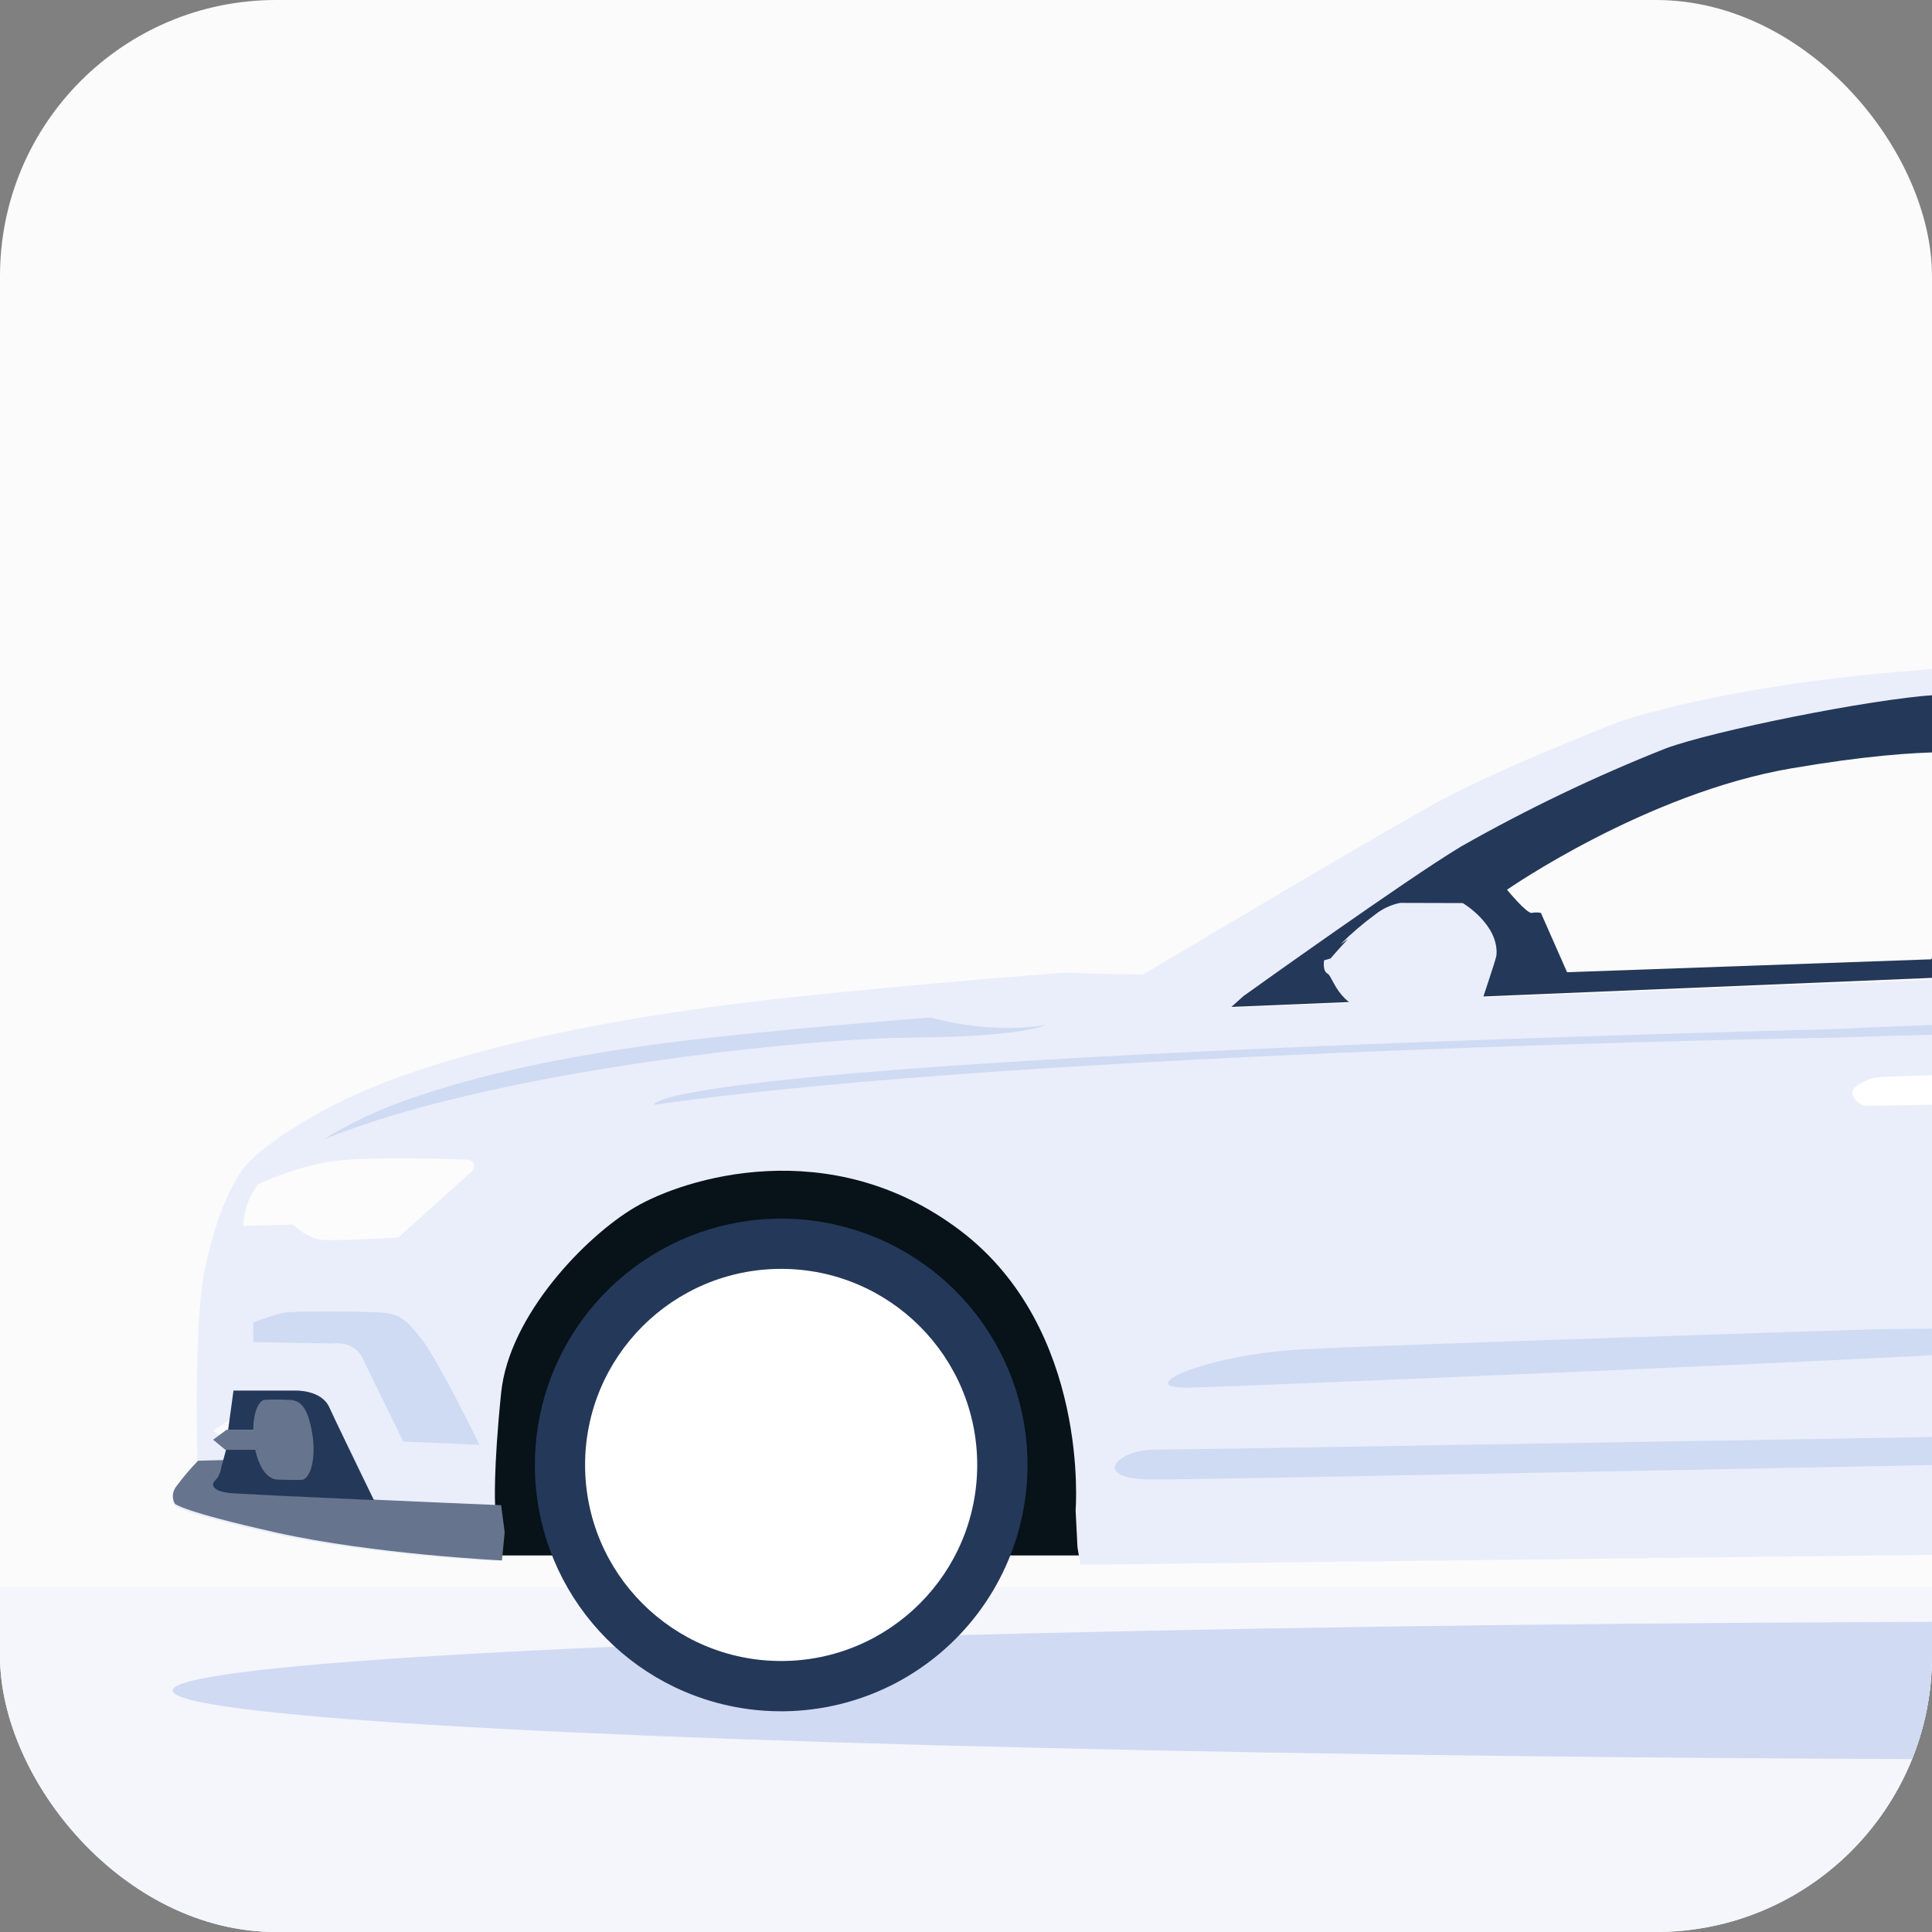 <?xml version="1.0" encoding="UTF-8"?> <svg xmlns="http://www.w3.org/2000/svg" width="56" height="56" viewBox="0 0 56 56" fill="none"><rect x="0" y="0" width="56" height="56" fill="#808080" stroke="none"/><g clip-path="url(#clip0_15449_12570)"><path d="M50.4 0H5.6C4.115 0 2.691 0.59 1.64 1.64C0.59 2.69 0 4.115 0 5.6V50.4C0 51.885 0.59 53.31 1.64 54.36C2.691 55.41 4.115 56 5.6 56H50.4C51.886 56 53.31 55.41 54.36 54.36C55.41 53.31 56 51.885 56 50.4V5.6C56 4.115 55.41 2.69 54.36 1.64C53.31 0.59 51.886 0 50.4 0Z" fill="#FBFBFB"></path><path d="M0 46V49.778C0 51.428 0.59 53.011 1.64 54.178C2.69 55.344 4.115 56 5.6 56H50.4C51.885 56 53.31 55.344 54.36 54.178C55.41 53.011 56 51.428 56 49.778V46H0Z" fill="#F4F6FC"></path><ellipse cx="61.5" cy="49" rx="56.5" ry="2" fill="#D0DAF3"></ellipse><path d="M31.97 45.085H14.336C14.045 42.219 13.462 36.429 13.462 36.196C13.462 35.905 15.794 33.136 16.085 32.99C16.318 32.873 19 31.678 20.311 31.096L30.95 35.613L31.97 45.085Z" fill="#071219"></path><path fill-rule="evenodd" clip-rule="evenodd" d="M76.999 21.726C76.986 21.721 76.973 21.715 76.96 21.711C74.184 20.646 69.901 20.038 67.934 19.772C65.967 19.506 58.043 19.563 56.113 19.687C54.182 19.811 49.55 20.779 48.153 21.311C46.078 22.16 44.063 23.157 42.123 24.295C40.523 25.284 35.71 28.845 35.71 28.845L35.321 29.201L58.948 28.222L76.999 27.896V21.726ZM73.214 25.195L72.77 27.305L61.491 27.561C61.491 27.561 62.234 23.296 62.234 22.843C62.221 22.655 62.25 22.466 62.318 22.291C62.386 22.116 62.492 21.96 62.628 21.834C62.92 21.532 63.649 21.577 66.04 21.758C68.431 21.939 71.231 22.587 71.843 22.798C72.456 23.009 73.214 25.195 73.214 25.195ZM44.664 26.461C44.577 26.443 44.488 26.443 44.401 26.461C44.257 26.491 43.682 25.789 43.682 25.789C43.682 25.789 47.697 22.994 51.925 22.271C56.154 21.547 57.539 21.879 57.539 21.879C57.539 21.879 58.122 22.226 58.108 22.557L57.452 24.019C57.452 24.019 57.043 23.929 56.912 24.125C56.642 24.559 56.496 25.062 56.489 25.578V26.692L55.979 27.806L45.422 28.18L44.664 26.461Z" fill="#243859"></path><path fill-rule="evenodd" clip-rule="evenodd" d="M77 20.366C76.994 20.365 76.988 20.364 76.982 20.362L76.949 20.355C76.826 20.328 76.698 20.3 76.561 20.271C76.412 20.239 76.255 20.207 76.088 20.174C76.022 20.16 75.954 20.147 75.884 20.134L75.867 20.13C75.826 20.122 75.786 20.113 75.743 20.106C75.708 20.098 75.672 20.091 75.636 20.085C75.61 20.08 75.583 20.075 75.556 20.069C75.522 20.062 75.488 20.056 75.454 20.049C75.394 20.038 75.334 20.027 75.274 20.016C75.232 20.008 75.19 20 75.148 19.993C75.076 19.98 75.003 19.967 74.93 19.953L74.929 19.953C74.88 19.944 74.831 19.935 74.78 19.926V20.143L73.328 19.684H73.324C73.167 19.66 73.005 19.636 72.839 19.611L72.828 19.61C72.801 19.605 72.775 19.601 72.748 19.599C72.675 19.587 72.601 19.576 72.525 19.566C72.497 19.562 72.469 19.558 72.442 19.554C72.414 19.55 72.385 19.546 72.358 19.542C72.162 19.514 71.961 19.487 71.754 19.459C71.461 19.42 71.158 19.381 70.846 19.342C65.849 18.733 60.103 19.037 54.92 19.483C54.345 19.533 53.8 19.589 53.283 19.65C53.072 19.675 52.867 19.701 52.668 19.727C52.646 19.73 52.625 19.732 52.604 19.735C52.58 19.738 52.556 19.741 52.533 19.744C52.47 19.753 52.407 19.762 52.344 19.77C52.297 19.777 52.25 19.784 52.203 19.79C52.154 19.796 52.108 19.803 52.061 19.809C51.866 19.837 51.677 19.866 51.492 19.895C51.449 19.902 51.406 19.909 51.364 19.916C51.298 19.926 51.233 19.936 51.168 19.947C51.089 19.96 51.011 19.973 50.935 19.986C50.912 19.99 50.889 19.994 50.866 19.998C50.826 20.005 50.787 20.011 50.749 20.018C50.666 20.033 50.586 20.048 50.506 20.062C50.391 20.082 50.281 20.103 50.174 20.124C50.071 20.143 49.969 20.163 49.87 20.182C49.866 20.182 49.862 20.183 49.859 20.184C49.852 20.186 49.846 20.187 49.839 20.188C49.834 20.189 49.829 20.191 49.823 20.192C49.789 20.198 49.755 20.205 49.723 20.212C49.494 20.257 49.281 20.302 49.081 20.348C49.013 20.362 48.949 20.377 48.886 20.392C48.262 20.533 47.786 20.662 47.462 20.756H47.459C47.453 20.758 47.448 20.76 47.443 20.761C47.265 20.813 47.135 20.854 47.053 20.881C47.037 20.887 47.022 20.892 47.009 20.896C46.996 20.9 46.986 20.904 46.977 20.907C46.971 20.908 46.967 20.91 46.962 20.912C46.959 20.912 46.956 20.913 46.954 20.914L46.952 20.915C46.95 20.915 46.948 20.916 46.946 20.917C46.946 20.917 43.521 22.232 41.598 23.289C39.674 24.347 33.13 28.25 33.13 28.25L30.777 28.198C30.777 28.198 24.673 28.662 21.098 29.124C17.525 29.586 14.312 30.25 11.681 31.175C11.518 31.234 11.358 31.292 11.201 31.352C11.043 31.414 10.891 31.474 10.742 31.537C10.478 31.649 10.226 31.762 9.989 31.876C9.926 31.907 9.863 31.938 9.803 31.968H9.802C9.786 31.976 9.771 31.984 9.755 31.991C9.71 32.014 9.665 32.036 9.622 32.059C9.606 32.068 9.59 32.076 9.574 32.084C9.549 32.096 9.525 32.108 9.502 32.121C9.308 32.223 9.126 32.324 8.953 32.424C8.935 32.435 8.916 32.447 8.897 32.457C8.879 32.468 8.86 32.479 8.842 32.491C8.829 32.499 8.814 32.507 8.801 32.513C8.753 32.544 8.705 32.573 8.657 32.602L8.655 32.602C8.574 32.653 8.497 32.701 8.422 32.75C8.348 32.797 8.275 32.846 8.205 32.893L8.184 32.908C8.13 32.944 8.077 32.98 8.027 33.018C7.956 33.066 7.889 33.115 7.825 33.165C7.798 33.186 7.773 33.205 7.747 33.224L7.745 33.225C7.502 33.401 7.28 33.603 7.083 33.83C6.982 33.962 6.89 34.102 6.81 34.248C6.788 34.282 6.769 34.32 6.75 34.359C6.719 34.416 6.688 34.477 6.657 34.54L6.657 34.541C6.646 34.563 6.635 34.586 6.625 34.608C6.607 34.646 6.589 34.683 6.573 34.722C6.569 34.732 6.564 34.742 6.559 34.753C6.55 34.773 6.541 34.793 6.533 34.813C6.448 35.011 6.364 35.234 6.282 35.487C6.266 35.536 6.25 35.584 6.235 35.634C6.227 35.66 6.219 35.685 6.21 35.711C6.163 35.865 6.118 36.031 6.074 36.204C6.075 36.205 6.074 36.206 6.074 36.207L6.074 36.208L6.073 36.209C6.026 36.391 5.981 36.582 5.938 36.786C5.598 38.414 5.726 42.439 5.726 42.439C5.501 42.668 5.293 42.912 5.103 43.171C5.05 43.238 5.018 43.319 5.012 43.404C5.005 43.49 5.025 43.575 5.067 43.649C5.067 43.649 5.245 43.863 7.972 44.466C10.7 45.07 14.345 45.246 14.345 45.246L14.421 44.449L14.35 43.597C14.35 43.597 14.296 42.621 14.526 40.369C14.758 38.114 16.989 35.826 18.406 34.993C19.822 34.158 24.056 32.81 27.831 35.666C31.603 38.523 31.177 43.774 31.177 43.774L31.231 44.847L31.317 45.355L74.893 44.847C74.885 43.214 75.016 41.582 75.282 39.97C75.508 38.73 76.208 37.626 77 36.745V27.962L58.905 28.278L35.662 29.212L36.044 28.871C36.044 28.871 40.779 25.477 42.352 24.535C44.262 23.451 46.244 22.501 48.285 21.692C49.659 21.184 54.216 20.262 56.115 20.143C58.014 20.025 65.808 19.971 67.743 20.224C69.678 20.477 73.891 21.058 76.623 22.072C76.741 22.116 76.867 22.164 77 22.216V20.366ZM8.293 42.679C8.293 42.679 9 42.704 9.06 42.679C9.267 42.593 9.387 42.227 9.374 41.784C9.37 41.649 9.355 41.515 9.329 41.382C9.313 41.301 9.296 41.226 9.277 41.157C9.157 40.703 8.976 40.485 8.626 40.485C8.371 40.472 8.114 40.472 7.859 40.485C7.687 40.555 7.575 40.818 7.549 41.157H6.654L6.175 41.47L6.607 41.786H7.59C7.711 42.391 8.001 42.679 8.293 42.679Z" fill="#EAEEFA"></path><path d="M25.708 36.013C24.751 35.559 23.705 35.322 22.646 35.321C21 35.322 19.406 35.89 18.131 36.93C16.856 37.97 15.979 39.417 15.648 41.029C15.318 42.64 15.554 44.316 16.316 45.774C17.079 47.231 18.321 48.381 19.834 49.029H19.835C20.809 49.445 21.864 49.639 22.922 49.597C23.981 49.555 25.017 49.279 25.955 48.788C26.893 48.296 27.711 47.602 28.348 46.756C28.985 45.91 29.426 44.933 29.638 43.896C29.851 42.859 29.83 41.787 29.578 40.759C29.325 39.73 28.847 38.771 28.177 37.95C27.508 37.13 26.665 36.468 25.708 36.013Z" fill="#243859"></path><circle cx="22.642" cy="42.462" r="5.683" fill="white"></circle><path d="M13.572 33.615C13.572 33.615 10.424 33.475 9.354 33.705C8.706 33.844 8.075 34.053 7.471 34.329C7.215 34.68 7.068 35.101 7.05 35.537L8.49 35.495C8.49 35.495 8.922 35.922 9.385 35.943C9.848 35.964 11.545 35.87 11.545 35.87L13.684 33.944C13.684 33.944 13.87 33.682 13.572 33.615Z" fill="#FCFCFC"></path><path d="M5.068 43.586C5.068 43.586 5.25 43.807 8.037 44.428C10.825 45.049 14.55 45.231 14.55 45.231L14.628 44.41L14.526 43.628L13.5 43.585C13.418 43.582 13.33 43.578 13.239 43.573C13.15 43.57 13.055 43.565 12.958 43.562L11.847 43.513C11.794 43.511 11.743 43.508 11.69 43.505C11.629 43.503 11.566 43.5 11.505 43.498C11.434 43.495 11.362 43.491 11.29 43.488C11.195 43.485 11.099 43.48 11.003 43.476C10.935 43.473 10.869 43.47 10.801 43.466C10.742 43.463 10.684 43.461 10.624 43.458C10.6 43.458 10.575 43.456 10.55 43.455C10.467 43.451 10.384 43.448 10.302 43.445C9.986 43.43 9.671 43.416 9.368 43.401C9.269 43.398 9.17 43.393 9.072 43.388C8.883 43.38 8.698 43.371 8.523 43.363C8.466 43.359 8.412 43.358 8.357 43.354H8.349C8.293 43.351 8.236 43.349 8.182 43.346C8.073 43.341 7.968 43.336 7.869 43.331C7.829 43.329 7.791 43.328 7.753 43.324C7.718 43.323 7.685 43.321 7.652 43.319C7.629 43.319 7.606 43.318 7.584 43.316C7.523 43.313 7.465 43.309 7.409 43.308C7.353 43.304 7.298 43.301 7.248 43.298C7.222 43.298 7.197 43.296 7.174 43.294H7.172C7.139 43.293 7.106 43.291 7.076 43.289C6.911 43.279 6.8 43.271 6.759 43.266C6.337 43.212 6.167 42.943 6.352 42.758C6.466 42.636 6.54 42.482 6.562 42.317L5.741 42.34C5.512 42.575 5.299 42.827 5.104 43.093C5.05 43.162 5.018 43.246 5.011 43.334C5.005 43.422 5.024 43.51 5.068 43.586Z" fill="#66758D"></path><path d="M6.235 42.911C6.333 42.806 6.396 42.671 6.415 42.527L6.569 41.959H7.409C7.515 42.502 7.705 42.763 7.961 42.763C7.961 42.763 8.581 42.785 8.634 42.763C8.815 42.685 8.92 42.356 8.909 41.959C8.905 41.837 8.892 41.717 8.869 41.597C8.855 41.525 8.841 41.458 8.824 41.395C8.719 40.987 8.56 40.792 8.253 40.792C8.029 40.78 7.805 40.78 7.581 40.792C7.43 40.855 7.368 41.136 7.345 41.441L6.613 41.441L6.772 40.276L6.768 40.307L8.56 40.307C8.56 40.307 9.314 40.276 9.546 40.793C9.555 40.812 9.565 40.833 9.574 40.855C9.591 40.891 9.61 40.93 9.631 40.974C9.647 41.009 9.664 41.045 9.681 41.083C9.695 41.111 9.709 41.142 9.723 41.172C9.756 41.242 9.793 41.316 9.83 41.395C9.914 41.57 10.006 41.762 10.1 41.957C10.185 42.132 10.27 42.308 10.351 42.476C10.369 42.512 10.386 42.549 10.403 42.584C10.42 42.62 10.437 42.655 10.454 42.69C10.48 42.742 10.504 42.792 10.527 42.84C10.569 42.926 10.608 43.006 10.643 43.079C10.652 43.095 10.659 43.111 10.666 43.127C10.688 43.173 10.71 43.216 10.728 43.255C10.738 43.277 10.748 43.296 10.758 43.315C10.762 43.325 10.767 43.334 10.771 43.342C10.778 43.358 10.785 43.373 10.792 43.386C10.793 43.388 10.793 43.389 10.795 43.391C10.805 43.412 10.813 43.431 10.82 43.444C10.827 43.456 10.832 43.467 10.838 43.479L10.839 43.481C10.786 43.478 10.732 43.476 10.678 43.474C10.48 43.465 10.278 43.456 10.075 43.446C10.024 43.443 9.975 43.441 9.924 43.439C9.899 43.437 9.877 43.437 9.853 43.436C9.834 43.434 9.814 43.434 9.796 43.433C9.719 43.43 9.644 43.425 9.569 43.422C9.451 43.418 9.335 43.412 9.218 43.407C9.13 43.402 9.044 43.399 8.957 43.395C8.907 43.393 8.858 43.391 8.808 43.388C8.709 43.383 8.612 43.379 8.517 43.374C8.469 43.373 8.422 43.37 8.375 43.369C8.235 43.361 8.1 43.354 7.972 43.348C7.898 43.345 7.827 43.341 7.758 43.338C7.713 43.335 7.669 43.334 7.625 43.331C7.603 43.329 7.582 43.329 7.561 43.328C7.527 43.326 7.494 43.325 7.461 43.322C7.298 43.313 7.152 43.306 7.029 43.299C7.006 43.299 6.985 43.297 6.965 43.296H6.963C6.935 43.294 6.906 43.293 6.881 43.291C6.864 43.29 6.845 43.288 6.83 43.288C6.823 43.287 6.816 43.287 6.809 43.287C6.786 43.286 6.765 43.284 6.746 43.283H6.742C6.728 43.281 6.716 43.28 6.705 43.28C6.66 43.275 6.627 43.274 6.608 43.271C6.247 43.224 6.076 43.073 6.235 42.911Z" fill="#243859"></path><path d="M6.176 41.731L6.532 42.024H7.634V42.021C7.599 41.83 7.588 41.635 7.6 41.441H6.571L6.176 41.731Z" fill="#66758D"></path><path d="M7.347 41.284C7.371 40.927 7.478 40.65 7.642 40.577C7.886 40.563 8.131 40.563 8.375 40.577C8.709 40.577 8.882 40.806 8.996 41.284C9.015 41.357 9.03 41.436 9.046 41.521C9.07 41.661 9.085 41.802 9.089 41.944C9.101 42.411 8.987 42.796 8.789 42.887C8.732 42.913 8.056 42.887 8.056 42.887C7.778 42.887 7.501 42.583 7.385 41.946V41.943C7.346 41.726 7.333 41.504 7.347 41.284Z" fill="#66758D"></path><path d="M40.584 26.171L42.399 26.176C42.399 26.176 43.438 26.788 43.377 27.675C43.368 27.813 42.926 29.065 42.899 29.201C42.772 29.214 41.396 29.33 40.13 29.347C38.814 29.364 38.654 28.317 38.487 28.227C38.327 28.142 38.377 27.858 38.381 27.835L38.566 27.782C38.566 27.782 38.786 27.524 39.075 27.215C39.001 27.267 38.928 27.318 38.855 27.369C39.17 27.055 39.509 26.765 39.868 26.502C40.077 26.336 40.323 26.223 40.584 26.171Z" fill="#EAEEFA"></path><path d="M76.999 30.658C76.247 30.674 75.345 30.697 74.835 30.722C74.706 30.725 74.577 30.735 74.45 30.752C74.152 30.811 73.784 31.019 73.784 31.189C73.805 31.288 73.856 31.378 73.932 31.446C74.007 31.514 74.101 31.556 74.202 31.566C74.244 31.566 74.49 31.562 74.842 31.556L76.999 31.519V30.658Z" fill="white"></path><path d="M53.798 31.901C53.781 31.882 53.765 31.862 53.752 31.841C53.733 31.812 53.717 31.782 53.705 31.75C53.695 31.726 53.688 31.701 53.683 31.676C53.683 31.506 54.05 31.298 54.347 31.238C54.373 31.233 54.425 31.227 54.498 31.222C54.579 31.216 54.685 31.21 54.81 31.204C55.166 31.189 55.674 31.174 56.189 31.161L56.829 31.146L57.219 31.137C57.768 31.126 58.176 31.12 58.176 31.12C58.582 31.655 58.116 31.984 58.116 31.984L57.292 31.999C56.557 32.012 55.49 32.029 54.794 32.041L54.483 32.046L54.099 32.052C53.999 32.042 53.904 32 53.829 31.932C53.819 31.922 53.808 31.912 53.798 31.901Z" fill="white"></path><path opacity="0.4" fill-rule="evenodd" clip-rule="evenodd" d="M76.995 29.629C62.985 29.29 53.319 29.824 53.319 29.824C18.358 30.749 18.959 32.023 18.959 32.023C29.936 30.45 53.24 30.075 53.24 30.075C60.532 29.819 70.26 29.805 76.995 29.836V29.629ZM19.27 30.236C16.425 30.608 13.868 31.142 11.775 31.886C10.934 32.182 10.127 32.567 9.366 33.035C14.104 31.081 23.118 30.1 26.426 30.075C29.735 30.05 30.306 29.706 30.306 29.706C30.306 29.706 28.932 30.016 26.973 29.492C26.973 29.492 22.115 29.864 19.27 30.236ZM65.243 38.816C65.243 38.816 54.762 39.354 50.667 39.542C46.572 39.729 36.357 40.166 34.527 40.221C32.698 40.276 34.898 39.261 37.77 39.11C40.642 38.96 54.41 38.529 54.41 38.529L64.409 38.418C64.727 38.44 65.024 38.582 65.243 38.816ZM33.412 42.021C32.406 42.025 31.532 42.885 33.455 42.885C35.377 42.885 67.45 42.236 67.45 42.236C66.062 41.768 63.11 41.534 63.11 41.534C63.11 41.534 34.418 42.017 33.412 42.021ZM12.268 38.882C12.731 39.49 13.898 41.878 13.898 41.878L11.691 41.783C11.691 41.783 10.77 39.919 10.517 39.377C10.264 38.834 9.621 38.941 9.621 38.941L7.341 38.902V38.333C7.636 38.215 7.939 38.119 8.248 38.044C8.514 38.004 10.465 38.004 11.037 38.044C11.608 38.084 11.805 38.273 12.268 38.882Z" fill="#A9BCE9"></path></g><defs><clipPath id="clip0_15449_12570"><rect width="56" height="56" rx="8" fill="white"></rect></clipPath></defs></svg> 